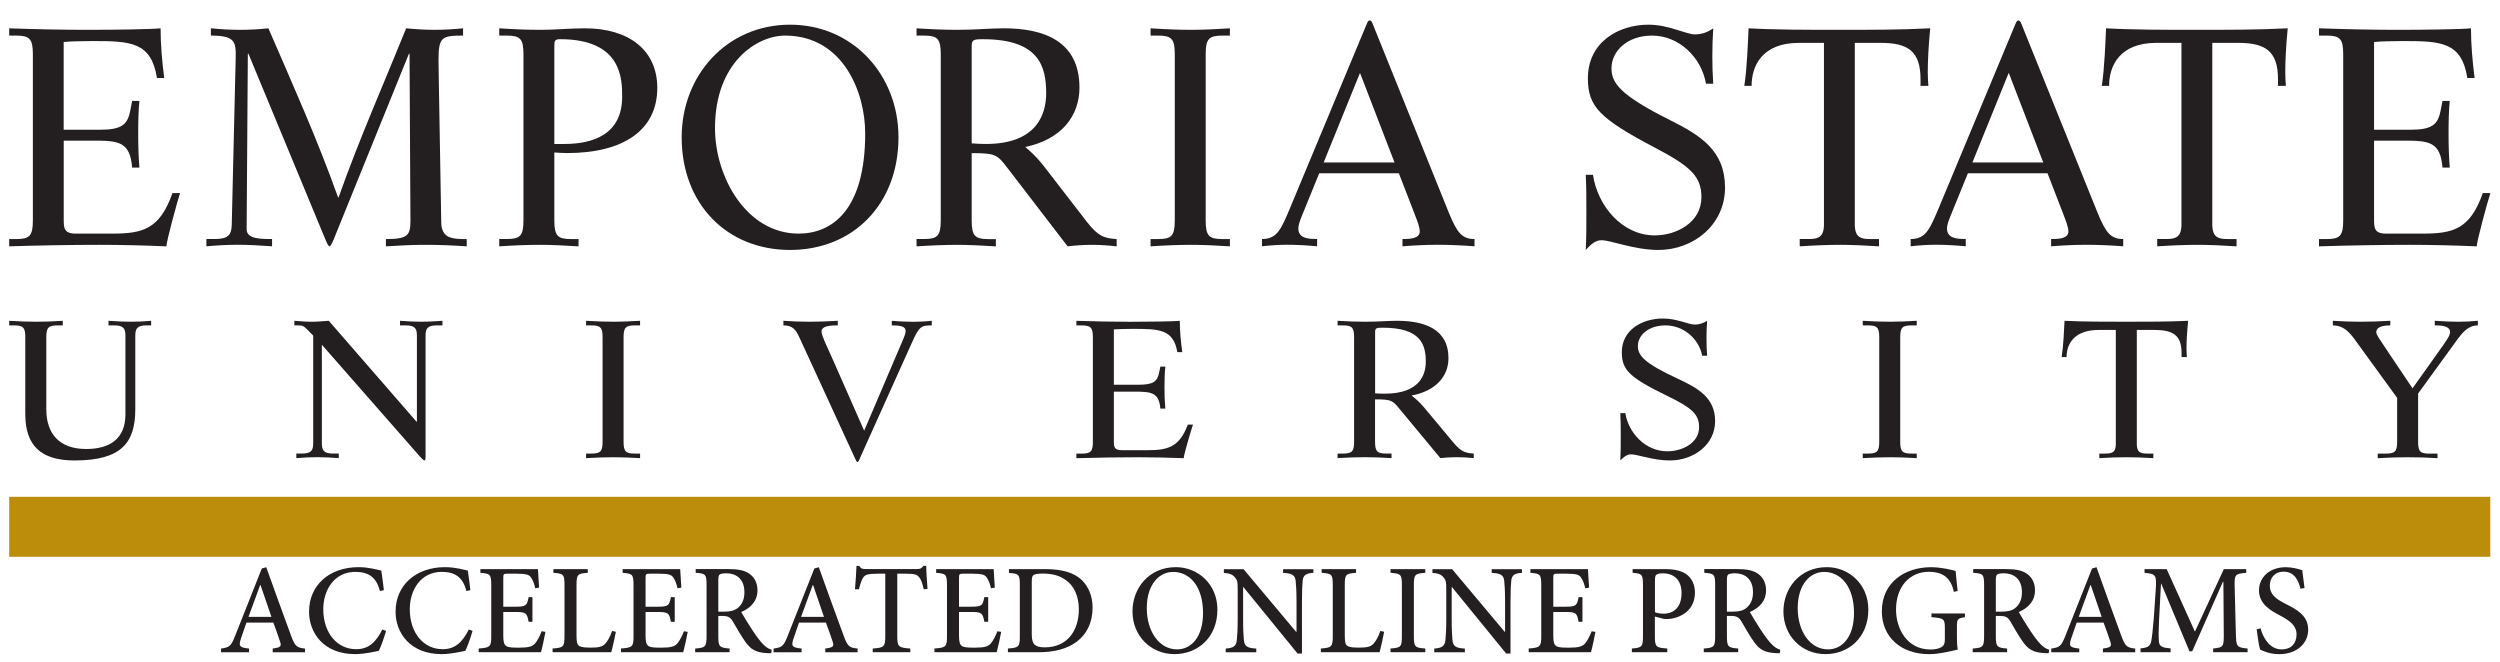 <?xml version="1.0" encoding="UTF-8"?> <svg xmlns="http://www.w3.org/2000/svg" width="102" height="27" viewBox="0 0 102 27" fill="none"><g clip-path="url(#clip0_1481_42214)"><path d="M2.6 5.293H4.082C4.971 5.293 5.207 5.083 5.318 4.502L5.391 4.119H5.688C5.65 4.478 5.639 4.947 5.639 5.441C5.639 5.935 5.65 6.381 5.688 6.837H5.391C5.305 5.763 4.824 5.738 3.774 5.738H2.6V8.937C2.6 9.283 2.6 9.531 3.083 9.531H4.578C5.8 9.531 6.518 9.369 7.036 7.876H7.346C7.235 8.221 6.79 9.84 6.79 10.051C5.889 10.013 4.962 9.989 4.048 9.989C2.924 9.989 1.516 10.013 0.353 10.051V9.754H0.65C1.206 9.754 1.341 9.63 1.341 8.988V2.218C1.341 1.576 1.206 1.452 0.65 1.452H0.352V1.155C1.45 1.193 2.538 1.217 3.564 1.217C4.737 1.217 6.22 1.193 6.552 1.155C6.552 1.822 6.614 2.513 6.7 3.182H6.404C6.169 1.7 5.316 1.675 3.761 1.675C3.278 1.675 2.895 1.688 2.598 1.713V5.295L2.6 5.293Z" fill="#231F20"></path><path d="M8.418 9.752H8.764C9.295 9.752 9.444 9.593 9.455 9.185L9.616 2.366C9.629 1.7 9.592 1.452 8.604 1.452V1.155C9 1.193 9.395 1.217 9.802 1.217C10.21 1.217 10.591 1.193 10.95 1.155C11.951 3.465 12.939 5.665 13.792 8.049H13.816C14.669 5.64 15.644 3.454 16.572 1.155C16.966 1.193 17.349 1.217 17.733 1.217C18.116 1.217 18.51 1.193 18.893 1.155V1.452C18.016 1.452 17.892 1.514 17.892 2.453C17.892 2.763 17.905 3.084 17.905 3.392L18.003 9.074C18.016 9.741 18.46 9.754 19.042 9.754V10.051C18.499 10.013 17.93 9.989 17.387 9.989C16.72 9.989 16.436 10.013 15.745 10.051V9.754C16.658 9.754 16.746 9.594 16.746 8.988L16.709 2.194H16.684L13.67 9.63C13.583 9.853 13.497 10.051 13.448 10.051C13.373 10.051 13.262 9.729 13.065 9.26L10.136 2.192H10.112L10.063 9.356C10.063 9.752 10.63 9.752 11.1 9.752V10.049C10.617 10.012 10.149 9.987 9.68 9.987C9.259 9.987 8.84 10.012 8.421 10.049V9.752H8.418Z" fill="#231F20"></path><path d="M20.369 9.752H20.666C21.222 9.752 21.357 9.628 21.357 8.986V2.218C21.357 1.576 21.222 1.452 20.666 1.452H20.369V1.155C20.936 1.193 21.492 1.217 22.049 1.217C22.653 1.217 23.26 1.155 23.865 1.155C25.644 1.155 26.817 2.032 26.817 3.589C26.817 5.293 25.459 6.245 23.136 6.245C22.939 6.245 22.826 6.232 22.617 6.221V8.988C22.617 9.63 22.753 9.754 23.309 9.754H23.606V10.051C23.05 10.013 22.469 9.989 22.035 9.989C21.504 9.989 20.924 10.013 20.369 10.051V9.754V9.752ZM22.617 5.874H23.025C24.15 5.874 25.384 5.515 25.384 3.946C25.384 3.242 25.384 1.599 22.852 1.599C22.617 1.599 22.617 1.685 22.617 1.895V5.874Z" fill="#231F20"></path><path d="M27.812 5.603C27.812 3.058 29.666 1.007 32.234 1.007C34.802 1.007 36.658 3.058 36.658 5.603C36.658 8.321 34.817 10.198 32.234 10.198C29.652 10.198 27.812 8.319 27.812 5.603ZM35.3 5.442C35.3 3.762 34.398 1.452 32.026 1.452C30.902 1.452 29.172 2.526 29.172 5.231C29.172 7.22 30.457 9.531 32.581 9.531C33.966 9.531 35.3 8.554 35.3 5.442Z" fill="#231F20"></path><path d="M37.395 9.752H37.691C38.247 9.752 38.383 9.628 38.383 8.986V2.218C38.383 1.576 38.247 1.452 37.691 1.452H37.395V1.155C37.95 1.193 38.531 1.217 39.062 1.217C39.816 1.217 40.385 1.155 40.952 1.155C42.571 1.155 44.042 1.662 44.042 3.576C44.042 4.726 43.313 5.689 41.829 5.997C42.027 6.159 42.286 6.394 42.558 6.739L44.324 9.025C44.818 9.668 45.066 9.716 45.56 9.754V10.051C45.225 10.013 44.893 9.989 44.547 9.989C44.202 9.989 43.88 10.013 43.559 10.051L41.151 6.914C40.694 6.32 40.668 6.247 39.645 6.247V8.989C39.645 9.632 39.78 9.756 40.336 9.756H40.631V10.052C40.075 10.015 39.495 9.99 39.062 9.99C38.531 9.99 37.95 10.015 37.395 10.052V9.756V9.752ZM39.645 5.849C39.804 5.862 40.015 5.874 40.225 5.874C42.349 5.874 42.684 4.602 42.684 3.811C42.684 2.724 42.411 1.6 40.101 1.6C39.706 1.6 39.645 1.625 39.645 1.897V5.849Z" fill="#231F20"></path><path d="M47.931 2.218C47.931 1.576 47.796 1.452 47.24 1.452H46.943V1.155C47.499 1.193 48.08 1.217 48.611 1.217C49.043 1.217 49.624 1.193 50.18 1.155V1.452H49.883C49.327 1.452 49.192 1.576 49.192 2.218V8.988C49.192 9.63 49.327 9.754 49.883 9.754H50.18V10.051C49.624 10.013 49.043 9.989 48.611 9.989C48.08 9.989 47.499 10.013 46.943 10.051V9.754H47.24C47.796 9.754 47.931 9.63 47.931 8.988V2.218Z" fill="#231F20"></path><path d="M51.486 9.752C52.104 9.752 52.264 9.369 52.647 8.456L55.761 0.982C55.799 0.896 55.823 0.834 55.885 0.834C55.936 0.834 55.972 0.883 56.009 0.982L59.122 8.702C59.456 9.506 59.653 9.752 60.16 9.752V10.049C59.666 10.012 59.172 9.987 58.665 9.987C58.158 9.987 57.702 10.012 57.221 10.049V9.752C57.48 9.752 57.925 9.752 57.925 9.443C57.925 9.257 57.814 8.986 57.728 8.763L57.074 7.07H53.824L53.12 8.8C53.022 9.035 52.972 9.208 52.972 9.319C52.972 9.739 53.404 9.751 53.738 9.751V10.048C53.33 10.01 52.923 9.986 52.515 9.986C52.169 9.986 51.837 10.01 51.49 10.048V9.751L51.486 9.752ZM55.489 2.971L54.005 6.629H56.896L55.487 2.971H55.489Z" fill="#231F20"></path><path d="M64.994 7.134C65.18 8.394 66.18 9.604 67.515 9.604C68.404 9.604 69.418 9.073 69.418 8.047C69.418 7.194 68.973 6.787 67.515 6.022C65.267 4.837 64.786 4.354 64.786 3.193C64.786 1.711 66.046 1.007 67.256 1.007C67.676 1.007 68.06 1.106 68.381 1.206C68.713 1.304 68.973 1.403 69.147 1.403C69.468 1.403 69.703 1.292 69.9 1.157C69.876 1.527 69.863 1.91 69.863 2.293C69.863 2.676 69.874 3.047 69.9 3.417H69.604C69.418 2.329 68.492 1.452 67.404 1.452C66.379 1.452 65.749 2.094 65.749 2.786C65.749 3.391 66.108 3.885 68.133 4.899C69.369 5.517 70.381 6.135 70.381 7.652C70.381 9.17 69.097 10.198 67.663 10.198C66.675 10.198 65.723 9.801 65.342 9.801C65.069 9.801 64.872 10.012 64.699 10.198C64.724 9.678 64.724 9.172 64.724 8.665C64.724 8.158 64.724 7.639 64.699 7.132H64.996L64.994 7.134Z" fill="#231F20"></path><path d="M73.429 9.752H73.726C74.282 9.765 74.442 9.628 74.417 8.986V1.749H73.392C71.885 1.749 71.465 2.701 71.465 3.503H71.168C71.281 2.761 71.316 1.711 71.341 1.155C72.44 1.217 73.799 1.217 75.047 1.217C76.294 1.217 77.541 1.217 78.753 1.155C78.679 1.908 78.653 2.513 78.653 2.958C78.653 3.144 78.666 3.317 78.678 3.503H78.357V3.231C78.357 2.094 77.85 1.749 76.737 1.749H75.676V8.988C75.652 9.63 75.811 9.765 76.367 9.754H76.664V10.051C76.108 10.013 75.528 9.989 75.096 9.989C74.564 9.989 73.984 10.013 73.428 10.051V9.754L73.429 9.752Z" fill="#231F20"></path><path d="M77.953 9.752C78.571 9.752 78.731 9.369 79.114 8.456L82.228 0.982C82.266 0.896 82.29 0.834 82.352 0.834C82.401 0.834 82.439 0.883 82.476 0.982L85.59 8.702C85.923 9.506 86.122 9.752 86.627 9.752V10.049C86.133 10.012 85.639 9.987 85.132 9.987C84.625 9.987 84.168 10.012 83.686 10.049V9.752C83.945 9.752 84.39 9.752 84.39 9.443C84.39 9.257 84.279 8.986 84.193 8.763L83.539 7.07H80.29L79.585 8.8C79.486 9.035 79.437 9.208 79.437 9.319C79.437 9.739 79.869 9.751 80.203 9.751V10.048C79.796 10.01 79.388 9.986 78.98 9.986C78.635 9.986 78.3 10.01 77.955 10.048V9.751L77.953 9.752ZM81.956 2.971L80.474 6.629H83.365L81.956 2.971Z" fill="#231F20"></path><path d="M88.015 9.752H88.312C88.868 9.765 89.028 9.628 89.003 8.986V1.749H87.978C86.471 1.749 86.051 2.701 86.051 3.503H85.754C85.865 2.761 85.902 1.711 85.927 1.155C87.026 1.217 88.385 1.217 89.633 1.217C90.88 1.217 92.127 1.217 93.339 1.155C93.265 1.908 93.239 2.513 93.239 2.958C93.239 3.144 93.251 3.317 93.264 3.503H92.942V3.231C92.942 2.094 92.435 1.749 91.325 1.749H90.262V8.988C90.238 9.63 90.399 9.765 90.955 9.754H91.252V10.051C90.696 10.013 90.115 9.989 89.682 9.989C89.15 9.989 88.57 10.013 88.014 10.051V9.754L88.015 9.752Z" fill="#231F20"></path><path d="M96.862 5.293H98.344C99.233 5.293 99.469 5.083 99.58 4.502L99.653 4.119H99.95C99.912 4.478 99.901 4.947 99.901 5.441C99.901 5.935 99.914 6.381 99.95 6.837H99.653C99.567 5.763 99.086 5.738 98.036 5.738H96.862V8.937C96.862 9.283 96.862 9.531 97.345 9.531H98.84C100.063 9.531 100.778 9.369 101.298 7.876H101.607C101.496 8.221 101.051 9.84 101.051 10.051C100.149 10.013 99.223 9.989 98.308 9.989C97.185 9.989 95.776 10.013 94.615 10.051V9.754H94.912C95.468 9.754 95.603 9.63 95.603 8.988V2.218C95.603 1.576 95.468 1.452 94.912 1.452H94.615V1.155C95.714 1.193 96.802 1.217 97.827 1.217C98.999 1.217 100.483 1.193 100.816 1.155C100.816 1.822 100.878 2.513 100.964 3.182H100.667C100.433 1.7 99.58 1.675 98.023 1.675C97.542 1.675 97.159 1.688 96.862 1.713V5.295V5.293Z" fill="#231F20"></path><path d="M1.033 13.758C1.033 13.354 0.94 13.276 0.562 13.276H0.359V13.088C0.738 13.111 1.132 13.127 1.486 13.127C1.84 13.127 2.234 13.111 2.562 13.088V13.276H2.36C1.982 13.276 1.889 13.354 1.889 13.758V16.693C1.889 17.689 2.41 18.319 3.519 18.319C4.435 18.319 5.117 17.937 5.117 16.91V13.711C5.117 13.423 5.058 13.276 4.662 13.276H4.427V13.088C4.755 13.111 5.049 13.127 5.36 13.127C5.655 13.127 5.922 13.111 6.167 13.088V13.276H5.975C5.58 13.276 5.52 13.424 5.52 13.711V16.693C5.52 18.063 4.957 18.787 3.04 18.787C1.669 18.787 1.031 18.18 1.031 16.887V13.758H1.033Z" fill="#231F20"></path><path d="M12.784 13.697L12.531 13.441C12.414 13.323 12.355 13.276 12.204 13.276H12.01V13.088C12.245 13.105 12.471 13.127 12.708 13.127C12.944 13.127 13.179 13.105 13.414 13.088L16.994 17.205H17.01V13.711C17.01 13.423 16.952 13.276 16.555 13.276H16.321V13.088C16.614 13.111 16.909 13.127 17.186 13.127C17.464 13.127 17.759 13.111 18.052 13.088V13.276H17.816C17.421 13.276 17.363 13.424 17.363 13.711V18.552C17.363 18.699 17.363 18.785 17.32 18.785C17.278 18.785 17.227 18.738 16.958 18.428L13.149 14.085H13.132V18.069C13.132 18.356 13.19 18.505 13.586 18.505H13.821V18.691C13.528 18.668 13.233 18.653 12.955 18.653C12.678 18.653 12.383 18.668 12.09 18.691V18.505H12.324C12.721 18.505 12.779 18.356 12.779 18.069V13.695L12.784 13.697Z" fill="#231F20"></path><path d="M24.585 13.758C24.585 13.354 24.492 13.276 24.114 13.276H23.912V13.088C24.29 13.111 24.685 13.127 25.047 13.127C25.34 13.127 25.737 13.111 26.115 13.088V13.276H25.913C25.534 13.276 25.442 13.354 25.442 13.758V18.024C25.442 18.428 25.534 18.506 25.913 18.506H26.115V18.692C25.737 18.669 25.342 18.655 25.047 18.655C24.685 18.655 24.29 18.669 23.912 18.692V18.506H24.114C24.492 18.506 24.585 18.428 24.585 18.024V13.758Z" fill="#231F20"></path><path d="M31.963 13.088C32.307 13.111 32.661 13.127 33.013 13.127C33.399 13.127 33.795 13.111 34.182 13.088V13.276C33.963 13.276 33.518 13.276 33.518 13.525C33.518 13.697 33.753 14.156 34.03 14.786L35.258 17.572L36.805 13.946C36.923 13.68 36.949 13.581 36.949 13.511C36.949 13.317 36.755 13.277 36.386 13.277V13.09C36.681 13.113 36.967 13.129 37.268 13.129C37.511 13.129 37.772 13.113 38.017 13.09V13.277C37.58 13.277 37.503 13.309 37.193 14.01L35.116 18.624C35.057 18.764 35.023 18.85 34.989 18.85C34.947 18.85 34.922 18.788 34.839 18.601L32.695 13.94C32.511 13.535 32.418 13.277 31.963 13.277V13.09V13.088Z" fill="#231F20"></path><path d="M45.444 15.697H46.453C47.058 15.697 47.218 15.565 47.293 15.2L47.343 14.958H47.545C47.521 15.183 47.511 15.48 47.511 15.791C47.511 16.103 47.519 16.383 47.545 16.672H47.343C47.285 15.995 46.957 15.979 46.243 15.979H45.445V17.994C45.445 18.213 45.445 18.368 45.773 18.368H46.791C47.622 18.368 48.111 18.267 48.463 17.324H48.674C48.599 17.543 48.295 18.562 48.295 18.694C47.682 18.671 47.051 18.656 46.428 18.656C45.664 18.656 44.705 18.671 43.916 18.694V18.508H44.118C44.496 18.508 44.589 18.43 44.589 18.025V13.76C44.589 13.356 44.498 13.277 44.118 13.277H43.916V13.09C44.664 13.113 45.405 13.129 46.101 13.129C46.9 13.129 47.909 13.113 48.136 13.09C48.136 13.511 48.178 13.946 48.237 14.367H48.035C47.875 13.432 47.294 13.418 46.234 13.418C45.907 13.418 45.646 13.426 45.445 13.44V15.697H45.444Z" fill="#231F20"></path><path d="M54.574 18.506H54.776C55.154 18.506 55.247 18.428 55.247 18.024V13.758C55.247 13.354 55.156 13.276 54.776 13.276H54.574V13.088C54.952 13.111 55.347 13.127 55.709 13.127C56.222 13.127 56.609 13.088 56.995 13.088C58.096 13.088 59.097 13.408 59.097 14.614C59.097 15.338 58.601 15.945 57.592 16.139C57.725 16.24 57.903 16.388 58.087 16.605L59.289 18.045C59.625 18.449 59.793 18.48 60.129 18.505V18.691C59.902 18.668 59.675 18.653 59.441 18.653C59.206 18.653 58.986 18.668 58.767 18.691L57.127 16.715C56.817 16.341 56.799 16.294 56.102 16.294V18.022C56.102 18.426 56.195 18.505 56.573 18.505H56.775V18.691C56.397 18.668 56.002 18.653 55.707 18.653C55.345 18.653 54.95 18.668 54.572 18.691V18.505L54.574 18.506ZM56.103 16.048C56.212 16.056 56.356 16.062 56.499 16.062C57.946 16.062 58.172 15.26 58.172 14.763C58.172 14.078 57.988 13.37 56.416 13.37C56.147 13.37 56.105 13.387 56.105 13.558V16.049L56.103 16.048Z" fill="#231F20"></path><path d="M66.313 16.856C66.44 17.65 67.12 18.413 68.028 18.413C68.633 18.413 69.323 18.077 69.323 17.432C69.323 16.895 69.02 16.638 68.028 16.155C66.497 15.408 66.17 15.105 66.17 14.373C66.17 13.439 67.027 12.995 67.851 12.995C68.136 12.995 68.397 13.057 68.615 13.119C68.844 13.181 69.02 13.243 69.137 13.243C69.356 13.243 69.515 13.173 69.651 13.088C69.633 13.321 69.625 13.563 69.625 13.806C69.625 14.049 69.633 14.28 69.651 14.513H69.448C69.323 13.829 68.692 13.276 67.952 13.276C67.254 13.276 66.825 13.68 66.825 14.117C66.825 14.499 67.07 14.81 68.447 15.449C69.287 15.839 69.977 16.227 69.977 17.184C69.977 18.141 69.103 18.787 68.128 18.787C67.454 18.787 66.807 18.537 66.546 18.537C66.361 18.537 66.227 18.669 66.109 18.787C66.126 18.461 66.126 18.141 66.126 17.822C66.126 17.502 66.126 17.176 66.109 16.856H66.311H66.313Z" fill="#231F20"></path><path d="M76.673 13.758C76.673 13.354 76.58 13.276 76.202 13.276H76V13.088C76.378 13.111 76.773 13.127 77.135 13.127C77.43 13.127 77.825 13.111 78.203 13.088V13.276H78.001C77.622 13.276 77.529 13.354 77.529 13.758V18.024C77.529 18.428 77.622 18.506 78.001 18.506H78.203V18.692C77.825 18.669 77.43 18.655 77.135 18.655C76.775 18.655 76.378 18.669 76 18.692V18.506H76.202C76.58 18.506 76.673 18.428 76.673 18.024V13.758Z" fill="#231F20"></path><path d="M85.651 18.506H85.853C86.231 18.515 86.341 18.428 86.325 18.024V13.462H85.627C84.601 13.462 84.316 14.062 84.316 14.567H84.115C84.19 14.101 84.215 13.439 84.233 13.088C84.981 13.127 85.906 13.127 86.755 13.127C87.604 13.127 88.454 13.127 89.277 13.088C89.227 13.563 89.209 13.944 89.209 14.225C89.209 14.342 89.217 14.45 89.225 14.567H89.007V14.396C89.007 13.68 88.662 13.462 87.906 13.462H87.182V18.024C87.166 18.428 87.275 18.515 87.653 18.506H87.856V18.692C87.477 18.669 87.081 18.655 86.787 18.655C86.427 18.655 86.031 18.669 85.653 18.692V18.506H85.651Z" fill="#231F20"></path><path d="M97.012 18.506H97.332C97.71 18.506 97.803 18.428 97.803 18.024V16.233L96.096 13.882C95.845 13.532 95.6 13.276 95.18 13.276V13.088C95.55 13.111 95.928 13.127 96.306 13.127C96.709 13.127 97.121 13.111 97.524 13.088V13.276C97.322 13.276 96.952 13.299 96.952 13.556C96.952 13.657 97.053 13.79 97.464 14.404L98.431 15.844L99.659 14.116C99.843 13.851 99.962 13.688 99.962 13.548C99.962 13.276 99.541 13.276 99.339 13.276V13.088C99.667 13.111 99.986 13.127 100.314 13.127C100.575 13.127 100.844 13.111 101.097 13.088V13.276C100.71 13.276 100.475 13.548 100.197 13.938L98.659 16.056V18.025C98.659 18.43 98.75 18.508 99.13 18.508H99.45V18.694C99.114 18.671 98.744 18.656 98.189 18.656C97.811 18.656 97.407 18.671 97.011 18.694V18.508L97.012 18.506Z" fill="#231F20"></path><path d="M0.354 21.493H101.604" stroke="#BB8D0B" stroke-width="2.447"></path><path d="M11.126 26.611V26.46C11.455 26.417 11.496 26.372 11.422 26.163C11.361 25.971 11.261 25.698 11.152 25.401H10.056C9.978 25.62 9.905 25.835 9.831 26.049C9.727 26.367 9.769 26.419 10.161 26.461V26.613H9.018V26.461C9.352 26.414 9.425 26.378 9.601 25.923L10.681 23.195L10.863 23.143C11.186 24.04 11.537 25.022 11.871 25.923C12.037 26.377 12.106 26.424 12.445 26.461V26.613H11.124L11.126 26.611ZM10.63 23.872H10.614C10.452 24.306 10.291 24.743 10.139 25.167H11.074L10.63 23.872Z" fill="#231F20"></path><path d="M15.75 25.744C15.681 25.988 15.546 26.375 15.458 26.552C15.311 26.583 14.867 26.688 14.492 26.688C13.178 26.688 12.609 25.791 12.609 24.961C12.609 23.865 13.449 23.14 14.628 23.14C15.05 23.14 15.411 23.249 15.557 23.28C15.6 23.572 15.631 23.792 15.662 24.079L15.5 24.115C15.36 23.551 15.031 23.332 14.499 23.332C13.643 23.332 13.19 24.063 13.19 24.855C13.19 25.825 13.754 26.487 14.53 26.487C15.047 26.487 15.334 26.2 15.6 25.683L15.751 25.74L15.75 25.744Z" fill="#231F20"></path><path d="M19.279 25.744C19.21 25.988 19.075 26.375 18.987 26.552C18.84 26.583 18.397 26.688 18.022 26.688C16.708 26.688 16.139 25.791 16.139 24.961C16.139 23.865 16.978 23.14 18.157 23.14C18.579 23.14 18.94 23.249 19.087 23.28C19.129 23.572 19.16 23.792 19.191 24.079L19.029 24.115C18.889 23.551 18.56 23.332 18.028 23.332C17.172 23.332 16.719 24.063 16.719 24.855C16.719 25.825 17.283 26.487 18.059 26.487C18.576 26.487 18.863 26.2 19.129 25.683L19.28 25.74L19.279 25.744Z" fill="#231F20"></path><path d="M22.254 25.781C22.223 25.964 22.119 26.45 22.072 26.611H19.531V26.459C20.001 26.424 20.043 26.386 20.043 25.954V23.893C20.043 23.424 20.001 23.407 19.6 23.371V23.22H21.948C21.952 23.34 21.979 23.699 21.995 23.976L21.838 24.002C21.791 23.789 21.734 23.663 21.661 23.554C21.587 23.445 21.447 23.407 21.087 23.407H20.712C20.545 23.407 20.534 23.424 20.534 23.58V24.754H21.003C21.468 24.754 21.499 24.712 21.568 24.363H21.724V25.37H21.568C21.499 25 21.458 24.969 21.003 24.969H20.534V25.934C20.534 26.186 20.565 26.3 20.66 26.362C20.759 26.424 20.942 26.424 21.186 26.424C21.561 26.424 21.718 26.381 21.833 26.251C21.922 26.142 22.021 25.964 22.099 25.755L22.256 25.781H22.254Z" fill="#231F20"></path><path d="M25.128 25.776C25.097 25.954 24.987 26.454 24.94 26.611H22.545V26.459C22.988 26.428 23.031 26.391 23.031 25.947V23.877C23.031 23.433 22.995 23.402 22.578 23.371V23.22H23.981V23.371C23.569 23.402 23.522 23.428 23.522 23.877V25.933C23.522 26.21 23.548 26.308 23.642 26.36C23.747 26.417 23.913 26.422 24.122 26.422C24.399 26.422 24.575 26.396 24.695 26.261C24.79 26.156 24.888 25.99 24.973 25.744L25.129 25.775L25.128 25.776Z" fill="#231F20"></path><path d="M28.059 25.781C28.028 25.964 27.923 26.45 27.876 26.611H25.336V26.459C25.805 26.424 25.848 26.386 25.848 25.954V23.893C25.848 23.424 25.805 23.407 25.404 23.371V23.22H27.752C27.757 23.34 27.783 23.699 27.799 23.976L27.643 24.002C27.596 23.789 27.539 23.663 27.465 23.554C27.392 23.445 27.252 23.407 26.891 23.407H26.516C26.35 23.407 26.339 23.424 26.339 23.58V24.754H26.808C27.273 24.754 27.304 24.712 27.372 24.363H27.529V25.37H27.372C27.304 25 27.263 24.969 26.808 24.969H26.339V25.934C26.339 26.186 26.37 26.3 26.464 26.362C26.564 26.424 26.746 26.424 26.991 26.424C27.366 26.424 27.522 26.381 27.638 26.251C27.726 26.142 27.826 25.964 27.904 25.755L28.06 25.781H28.059Z" fill="#231F20"></path><path d="M31.463 26.652C31.406 26.652 31.342 26.652 31.285 26.647C30.841 26.621 30.628 26.5 30.398 26.168C30.22 25.917 30.043 25.599 29.893 25.343C29.798 25.191 29.715 25.129 29.459 25.129H29.307V25.948C29.307 26.391 29.355 26.427 29.767 26.46V26.611H28.363V26.46C28.781 26.429 28.828 26.391 28.828 25.948V23.866C28.828 23.427 28.786 23.401 28.384 23.37V23.218H29.705C30.101 23.218 30.357 23.265 30.556 23.396C30.765 23.531 30.905 23.766 30.905 24.079C30.905 24.532 30.623 24.805 30.243 24.971C30.331 25.132 30.546 25.483 30.703 25.718C30.89 26 30.995 26.135 31.12 26.27C31.256 26.417 31.371 26.474 31.486 26.51L31.464 26.65L31.463 26.652ZM29.537 24.956C29.793 24.956 29.964 24.914 30.095 24.81C30.287 24.653 30.372 24.444 30.372 24.162C30.372 23.598 30.012 23.39 29.637 23.39C29.49 23.39 29.402 23.411 29.36 23.442C29.324 23.473 29.307 23.53 29.307 23.667V24.955H29.537V24.956Z" fill="#231F20"></path><path d="M33.671 26.611V26.46C34 26.417 34.041 26.372 33.967 26.163C33.905 25.971 33.806 25.698 33.697 25.401H32.601C32.523 25.62 32.45 25.835 32.376 26.049C32.272 26.367 32.314 26.419 32.705 26.461V26.613H31.562V26.461C31.897 26.414 31.97 26.378 32.146 25.923L33.225 23.195L33.408 23.143C33.731 24.04 34.081 25.022 34.416 25.923C34.582 26.377 34.651 26.424 34.99 26.461V26.613H33.669L33.671 26.611ZM33.175 23.872H33.159C32.997 24.306 32.836 24.743 32.684 25.167H33.618L33.175 23.872Z" fill="#231F20"></path><path d="M37.689 24.043C37.632 23.787 37.58 23.652 37.511 23.564C37.423 23.443 37.333 23.407 36.953 23.407H36.609V25.959C36.609 26.377 36.652 26.429 37.141 26.46V26.611H35.607V26.46C36.076 26.429 36.119 26.381 36.119 25.959V23.407H35.822C35.388 23.407 35.29 23.455 35.217 23.569C35.155 23.657 35.103 23.808 35.044 24.043H34.883C34.909 23.721 34.935 23.37 34.945 23.088H35.054C35.132 23.209 35.194 23.218 35.341 23.218H37.412C37.552 23.218 37.599 23.187 37.677 23.088H37.791C37.791 23.323 37.818 23.719 37.844 24.027L37.687 24.043H37.689Z" fill="#231F20"></path><path d="M40.848 25.781C40.817 25.964 40.712 26.45 40.665 26.611H38.125V26.459C38.595 26.424 38.637 26.386 38.637 25.954V23.893C38.637 23.424 38.595 23.407 38.194 23.371V23.22H40.541C40.546 23.34 40.572 23.699 40.589 23.976L40.432 24.002C40.385 23.789 40.328 23.663 40.254 23.554C40.181 23.445 40.041 23.407 39.68 23.407H39.305C39.139 23.407 39.128 23.424 39.128 23.58V24.754H39.597C40.062 24.754 40.093 24.712 40.161 24.363H40.318V25.37H40.161C40.093 25 40.052 24.969 39.597 24.969H39.128V25.934C39.128 26.186 39.159 26.3 39.253 26.362C39.353 26.424 39.535 26.424 39.78 26.424C40.155 26.424 40.311 26.381 40.427 26.251C40.515 26.142 40.615 25.964 40.693 25.755L40.849 25.781H40.848Z" fill="#231F20"></path><path d="M42.652 23.22C43.314 23.22 43.81 23.355 44.135 23.663C44.39 23.914 44.578 24.294 44.578 24.785C44.578 25.411 44.333 25.876 43.936 26.177C43.544 26.474 43.018 26.611 42.375 26.611H41.123V26.459C41.562 26.428 41.609 26.397 41.609 25.954V23.877C41.609 23.428 41.566 23.407 41.165 23.376V23.22H42.652ZM42.098 25.916C42.098 26.308 42.255 26.412 42.63 26.412C43.559 26.412 44.017 25.713 44.017 24.863C44.017 24.332 43.825 23.877 43.438 23.637C43.208 23.476 42.907 23.402 42.556 23.402C42.343 23.402 42.212 23.428 42.165 23.464C42.113 23.507 42.096 23.569 42.096 23.761V25.915L42.098 25.916Z" fill="#231F20"></path><path d="M49.67 24.873C49.67 26 48.877 26.688 47.917 26.688C46.957 26.688 46.205 25.948 46.205 24.945C46.205 24.011 46.862 23.14 47.979 23.14C48.871 23.14 49.67 23.828 49.67 24.871V24.873ZM46.789 24.811C46.789 25.771 47.301 26.495 48.025 26.495C48.589 26.495 49.084 26.009 49.084 25.013C49.084 23.922 48.541 23.334 47.863 23.334C47.299 23.334 46.789 23.839 46.789 24.811Z" fill="#231F20"></path><path d="M53.589 23.372C53.297 23.388 53.176 23.455 53.15 23.685C53.134 23.846 53.12 24.081 53.12 24.562V26.665H52.942L50.729 23.952H50.719V25.235C50.719 25.71 50.736 25.961 50.75 26.112C50.776 26.373 50.891 26.442 51.256 26.461V26.613H50.009V26.461C50.305 26.44 50.436 26.373 50.462 26.122C50.478 25.961 50.498 25.71 50.498 25.235V24.097C50.498 23.727 50.488 23.685 50.393 23.566C50.289 23.435 50.175 23.393 49.934 23.373V23.222H50.737L52.881 25.778H52.898V24.562C52.898 24.083 52.877 23.848 52.862 23.696C52.836 23.461 52.715 23.393 52.35 23.373V23.222H53.586V23.373L53.589 23.372Z" fill="#231F20"></path><path d="M56.473 25.776C56.442 25.954 56.333 26.454 56.286 26.611H53.891V26.459C54.334 26.428 54.377 26.391 54.377 25.947V23.877C54.377 23.433 54.341 23.402 53.923 23.371V23.22H55.327V23.371C54.914 23.402 54.867 23.428 54.867 23.877V25.933C54.867 26.21 54.893 26.308 54.988 26.36C55.092 26.417 55.259 26.422 55.467 26.422C55.744 26.422 55.92 26.396 56.041 26.261C56.136 26.156 56.234 25.99 56.318 25.744L56.475 25.775L56.473 25.776Z" fill="#231F20"></path><path d="M56.732 26.611V26.459C57.155 26.428 57.197 26.397 57.197 25.954V23.877C57.197 23.433 57.155 23.402 56.732 23.371V23.22H58.151V23.371C57.729 23.402 57.686 23.433 57.686 23.877V25.954C57.686 26.397 57.729 26.428 58.151 26.459V26.611H56.732Z" fill="#231F20"></path><path d="M62.099 23.372C61.807 23.388 61.686 23.455 61.66 23.685C61.644 23.846 61.629 24.081 61.629 24.562V26.665H61.452L59.239 23.952H59.229V25.235C59.229 25.71 59.245 25.961 59.26 26.112C59.286 26.373 59.4 26.442 59.766 26.461V26.613H58.518V26.461C58.815 26.44 58.946 26.373 58.972 26.122C58.988 25.961 59.008 25.71 59.008 25.235V24.097C59.008 23.727 58.998 23.685 58.903 23.566C58.799 23.435 58.685 23.393 58.443 23.373V23.222H59.247L61.391 25.778H61.407V24.562C61.407 24.083 61.386 23.848 61.372 23.696C61.346 23.461 61.225 23.393 60.86 23.373V23.222H62.096V23.373L62.099 23.372Z" fill="#231F20"></path><path d="M65.094 25.781C65.063 25.964 64.959 26.45 64.911 26.611H62.371V26.459C62.841 26.424 62.883 26.386 62.883 25.954V23.893C62.883 23.424 62.841 23.407 62.44 23.371V23.22H64.787C64.792 23.34 64.818 23.699 64.835 23.976L64.678 24.002C64.631 23.789 64.574 23.663 64.5 23.554C64.427 23.445 64.287 23.407 63.926 23.407H63.551C63.385 23.407 63.374 23.424 63.374 23.58V24.754H63.843C64.308 24.754 64.339 24.712 64.407 24.363H64.564V25.37H64.407C64.339 25 64.298 24.969 63.843 24.969H63.374V25.934C63.374 26.186 63.405 26.3 63.499 26.362C63.599 26.424 63.781 26.424 64.026 26.424C64.401 26.424 64.558 26.381 64.673 26.251C64.761 26.142 64.861 25.964 64.939 25.755L65.096 25.781H65.094Z" fill="#231F20"></path><path d="M67.927 23.22C68.302 23.22 68.6 23.282 68.809 23.433C69.018 23.59 69.153 23.834 69.153 24.18C69.153 24.858 68.641 25.188 68.131 25.25C68.052 25.259 67.958 25.259 67.901 25.255L67.519 25.155V25.959C67.519 26.397 67.567 26.428 68.025 26.459V26.611H66.58V26.459C66.993 26.428 67.033 26.386 67.033 25.954V23.883C67.033 23.424 66.991 23.404 66.611 23.371V23.22H67.925H67.927ZM67.521 24.977C67.583 25.008 67.725 25.039 67.881 25.039C68.194 25.039 68.607 24.866 68.607 24.195C68.607 23.626 68.258 23.391 67.845 23.391C67.71 23.391 67.611 23.417 67.575 23.453C67.539 23.484 67.522 23.547 67.522 23.683V24.977H67.521Z" fill="#231F20"></path><path d="M72.613 26.652C72.556 26.652 72.493 26.652 72.435 26.647C71.992 26.621 71.778 26.5 71.549 26.168C71.371 25.917 71.193 25.599 71.043 25.343C70.948 25.191 70.865 25.129 70.609 25.129H70.458V25.948C70.458 26.391 70.505 26.427 70.918 26.46V26.611H69.514V26.46C69.931 26.429 69.978 26.391 69.978 25.948V23.866C69.978 23.427 69.936 23.401 69.535 23.37V23.218H70.856C71.252 23.218 71.508 23.265 71.707 23.396C71.915 23.531 72.055 23.766 72.055 24.079C72.055 24.532 71.773 24.805 71.394 24.971C71.482 25.132 71.697 25.483 71.853 25.718C72.041 26 72.145 26.135 72.271 26.27C72.406 26.417 72.522 26.474 72.636 26.51L72.615 26.65L72.613 26.652ZM70.688 24.956C70.944 24.956 71.115 24.914 71.245 24.81C71.438 24.653 71.522 24.444 71.522 24.162C71.522 23.598 71.162 23.39 70.787 23.39C70.64 23.39 70.552 23.411 70.51 23.442C70.474 23.473 70.458 23.53 70.458 23.667V24.955H70.688V24.956Z" fill="#231F20"></path><path d="M76.228 24.873C76.228 26 75.436 26.688 74.476 26.688C73.515 26.688 72.764 25.948 72.764 24.945C72.764 24.011 73.421 23.14 74.538 23.14C75.429 23.14 76.228 23.828 76.228 24.871V24.873ZM73.347 24.811C73.347 25.771 73.859 26.495 74.583 26.495C75.147 26.495 75.643 26.009 75.643 25.013C75.643 23.922 75.1 23.334 74.422 23.334C73.858 23.334 73.347 23.839 73.347 24.811Z" fill="#231F20"></path><path d="M80.172 25.181C79.869 25.229 79.843 25.255 79.843 25.568V26.006C79.843 26.189 79.848 26.362 79.879 26.502C79.556 26.575 79.122 26.689 78.705 26.689C77.547 26.689 76.779 25.98 76.779 24.942C76.779 23.737 77.749 23.142 78.783 23.142C79.217 23.142 79.618 23.251 79.789 23.293C79.805 23.476 79.832 23.763 79.872 24.112L79.716 24.148C79.59 23.517 79.194 23.329 78.698 23.329C77.932 23.329 77.358 23.913 77.358 24.873C77.358 25.634 77.792 26.5 78.767 26.5C78.933 26.5 79.09 26.469 79.194 26.412C79.293 26.36 79.35 26.287 79.35 26.083V25.63C79.35 25.255 79.32 25.222 78.803 25.181V25.03H80.169V25.181H80.172Z" fill="#231F20"></path><path d="M83.586 26.652C83.529 26.652 83.465 26.652 83.408 26.647C82.965 26.621 82.751 26.5 82.521 26.168C82.343 25.917 82.166 25.599 82.016 25.343C81.921 25.191 81.838 25.129 81.582 25.129H81.43V25.948C81.43 26.391 81.478 26.427 81.89 26.46V26.611H80.486V26.46C80.904 26.429 80.951 26.391 80.951 25.948V23.866C80.951 23.427 80.909 23.401 80.507 23.37V23.218H81.828C82.224 23.218 82.48 23.265 82.679 23.396C82.888 23.531 83.028 23.766 83.028 24.079C83.028 24.532 82.746 24.805 82.366 24.971C82.454 25.132 82.669 25.483 82.826 25.718C83.013 26 83.118 26.135 83.243 26.27C83.379 26.417 83.495 26.474 83.609 26.51L83.587 26.65L83.586 26.652ZM81.66 24.956C81.916 24.956 82.087 24.914 82.218 24.81C82.41 24.653 82.495 24.444 82.495 24.162C82.495 23.598 82.135 23.39 81.76 23.39C81.613 23.39 81.525 23.411 81.483 23.442C81.447 23.473 81.43 23.53 81.43 23.667V24.955H81.66V24.956Z" fill="#231F20"></path><path d="M85.8 26.611V26.46C86.129 26.417 86.17 26.372 86.096 26.163C86.034 25.971 85.935 25.698 85.826 25.401H84.73C84.652 25.62 84.578 25.835 84.505 26.049C84.401 26.367 84.443 26.419 84.834 26.461V26.613H83.691V26.461C84.026 26.414 84.099 26.378 84.275 25.923L85.355 23.195L85.537 23.143C85.86 24.04 86.21 25.022 86.543 25.923C86.709 26.377 86.778 26.424 87.117 26.461V26.613H85.796L85.8 26.611ZM85.304 23.872H85.288C85.126 24.306 84.965 24.743 84.813 25.167H85.747L85.304 23.872Z" fill="#231F20"></path><path d="M90.296 26.611V26.459C90.719 26.417 90.735 26.386 90.73 25.843L90.714 23.741H90.693L89.441 26.575H89.331L88.178 23.81H88.169L88.091 25.276C88.069 25.703 88.069 25.938 88.081 26.137C88.091 26.381 88.211 26.424 88.56 26.454V26.611H87.334V26.454C87.637 26.424 87.735 26.36 87.773 26.146C87.804 25.969 87.835 25.729 87.877 25.186L87.95 24.112C87.998 23.45 87.967 23.417 87.497 23.371V23.22H88.4L89.553 25.771L90.732 23.22H91.645V23.371C91.192 23.414 91.159 23.428 91.175 23.95L91.223 25.843C91.239 26.386 91.254 26.417 91.702 26.459V26.611H90.298H90.296Z" fill="#231F20"></path><path d="M93.861 24.017C93.773 23.688 93.621 23.324 93.173 23.324C92.791 23.324 92.609 23.601 92.609 23.888C92.609 24.254 92.848 24.431 93.266 24.645C93.699 24.863 94.174 25.114 94.174 25.688C94.174 26.262 93.699 26.689 92.995 26.689C92.786 26.689 92.614 26.654 92.483 26.611C92.348 26.569 92.269 26.528 92.213 26.502C92.17 26.388 92.103 25.944 92.072 25.677L92.229 25.634C92.317 25.957 92.563 26.495 93.095 26.495C93.476 26.495 93.699 26.256 93.699 25.886C93.699 25.515 93.422 25.328 93.037 25.119C92.662 24.92 92.167 24.66 92.167 24.086C92.167 23.569 92.579 23.142 93.263 23.142C93.519 23.142 93.753 23.21 93.931 23.262C93.952 23.45 93.983 23.658 94.025 23.993L93.864 24.019L93.861 24.017Z" fill="#231F20"></path></g><defs><clipPath id="clip0_1481_42214"><rect width="101.25" height="25.855" fill="white" transform="translate(0.375 0.834)"></rect></clipPath></defs></svg> 